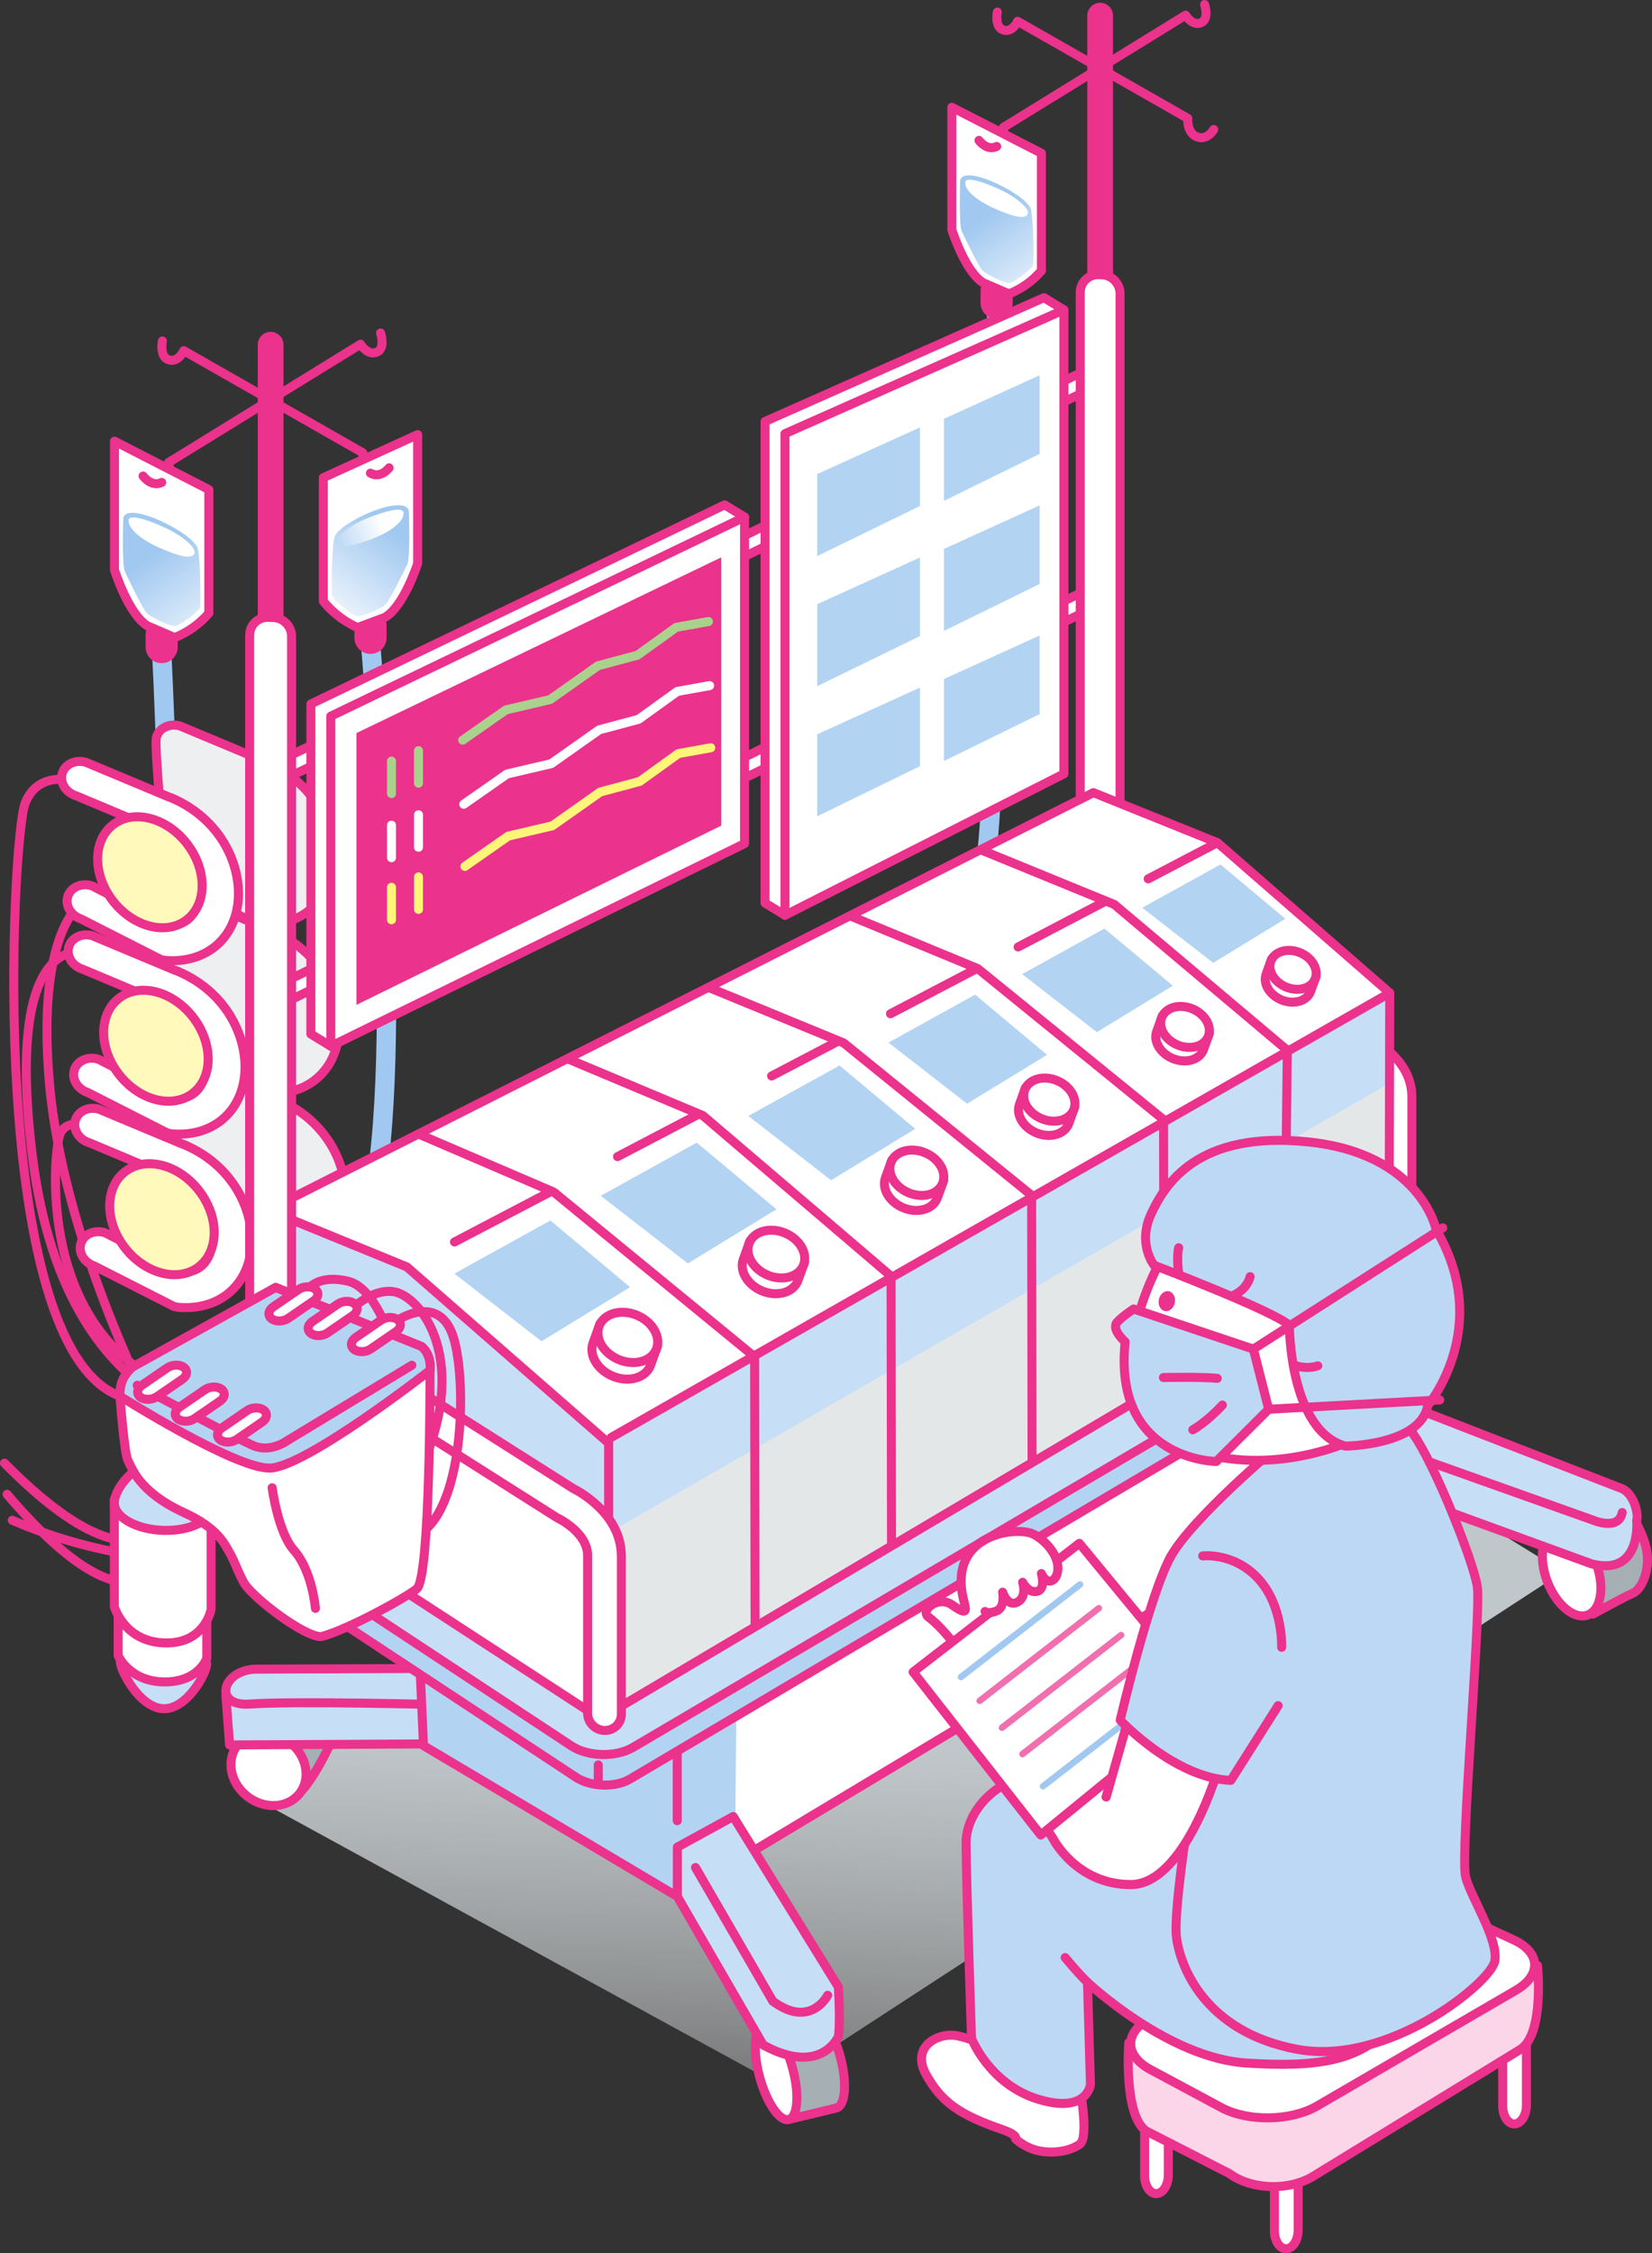 <?xml version="1.0" encoding="UTF-8"?>
<svg xmlns="http://www.w3.org/2000/svg" xmlns:xlink="http://www.w3.org/1999/xlink" viewBox="0 0 246.819 336.607">
  <rect x="0" y="0" width="246.819" height="336.607" fill="#333333" stroke="none"/>
  <defs>
    <style>
      .cls-1 {
        fill: url(#_称未設定グラデーション_30-6);
      }

      .cls-2 {
        fill: url(#_称未設定グラデーション_30-5);
      }

      .cls-3 {
        fill: url(#_称未設定グラデーション_30-2);
      }

      .cls-4 {
        fill: url(#_称未設定グラデーション_30-4);
      }

      .cls-5 {
        fill: url(#_称未設定グラデーション_30-3);
      }

      .cls-6 {
        fill: url(#_称未設定グラデーション_30);
      }

      .cls-7 {
        fill: url(#_称未設定グラデーション_71);
      }

      .cls-8 {
        fill: #eb328c;
      }

      .cls-9, .cls-10 {
        fill: #fff;
      }

      .cls-11 {
        fill: #e4e7e8;
      }

      .cls-12, .cls-13 {
        fill: #b3d3f3;
      }

      .cls-14, .cls-15 {
        fill: #c6def6;
      }

      .cls-16 {
        stroke-width: 2.886px;
      }

      .cls-16, .cls-13, .cls-17, .cls-18, .cls-19, .cls-20, .cls-10, .cls-21, .cls-22, .cls-15, .cls-23, .cls-24, .cls-25, .cls-26, .cls-27, .cls-28, .cls-29, .cls-30 {
        stroke-linecap: round;
        stroke-linejoin: round;
      }

      .cls-16, .cls-18, .cls-19, .cls-25, .cls-26, .cls-27, .cls-28, .cls-29, .cls-30 {
        fill: none;
      }

      .cls-16, .cls-25 {
        stroke: #a0c8f0;
      }

      .cls-31 {
        mix-blend-mode: multiply;
      }

      .cls-13, .cls-17, .cls-18, .cls-19, .cls-20, .cls-10, .cls-21, .cls-22, .cls-15, .cls-23, .cls-24, .cls-29 {
        stroke: #eb328c;
      }

      .cls-13, .cls-17, .cls-20, .cls-10, .cls-21, .cls-22, .cls-15, .cls-23, .cls-24, .cls-27, .cls-28, .cls-29, .cls-30 {
        stroke-width: 1.347px;
      }

      .cls-17 {
        fill: #a0c8f0;
      }

      .cls-18 {
        stroke-width: 3.848px;
      }

      .cls-19 {
        stroke-width: 4.809px;
      }

      .cls-20 {
        fill: #edeff0;
      }

      .cls-21 {
        fill: #fffabb;
      }

      .cls-22 {
        fill: #fbd6e8;
      }

      .cls-23 {
        fill: #bcd8f4;
      }

      .cls-24 {
        fill: #a5afb4;
      }

      .cls-25, .cls-26 {
        stroke-width: .962px;
      }

      .cls-26 {
        stroke: #f16fae;
      }

      .cls-27 {
        stroke: #fff578;
      }

      .cls-28 {
        stroke: #fff;
      }

      .cls-30 {
        stroke: #aad28c;
      }

      .cls-32 {
        isolation: isolate;
      }
    </style>
    <linearGradient id="_称未設定グラデーション_71" data-name="名称未設定グラデーション 71" x1="131.9" y1="342.994" x2="136.252" y2="203.735" gradientTransform="matrix(1, 0, 0, 1, 0, 0)" gradientUnits="userSpaceOnUse">
      <stop offset="0" stop-color="#fff" stop-opacity="0"/>
      <stop offset=".584" stop-color="#c0c7ca"/>
    </linearGradient>
    <linearGradient id="_称未設定グラデーション_30" data-name="名称未設定グラデーション 30" x1="33.639" y1="271.978" x2="22.86" y2="256.96" gradientTransform="translate(0 -174.993) rotate(1.628) skewX(1.626)" gradientUnits="userSpaceOnUse">
      <stop offset="0" stop-color="#fff"/>
      <stop offset="1" stop-color="#a0c8f0"/>
    </linearGradient>
    <linearGradient id="_称未設定グラデーション_30-2" data-name="名称未設定グラデーション 30" x1="-1326.424" y1="2791.887" x2="-1315.537" y2="2791.887" gradientTransform="translate(2272.513 -1973.444) rotate(22.793) skewX(1.156)" xlink:href="#_称未設定グラデーション_30"/>
    <linearGradient id="_称未設定グラデーション_30-3" data-name="名称未設定グラデーション 30" x1="12143.513" y1="269.71" x2="12132.734" y2="254.692" gradientTransform="translate(12189.384 171.386) rotate(-178.372) scale(1 -1) skewX(-1.626)" xlink:href="#_称未設定グラデーション_30"/>
    <linearGradient id="_称未設定グラデーション_30-4" data-name="名称未設定グラデーション 30" x1="9948.096" y1="-1627.873" x2="9958.982" y2="-1627.873" gradientTransform="translate(9916.87 -1756.218) rotate(160.03) scale(.991 -1.009) skewX(-1.233)" xlink:href="#_称未設定グラデーション_30"/>
    <linearGradient id="_称未設定グラデーション_30-5" data-name="名称未設定グラデーション 30" x1="157.914" y1="216.966" x2="147.673" y2="202.698" xlink:href="#_称未設定グラデーション_30"/>
    <linearGradient id="_称未設定グラデーション_30-6" data-name="名称未設定グラデーション 30" x1="-1229.748" y1="2695.967" x2="-1219.405" y2="2695.967" gradientTransform="translate(2272.513 -1973.444) rotate(22.793) skewX(1.156)" xlink:href="#_称未設定グラデーション_30"/>
  </defs>
  <g style="isolation: isolate;">
    <g id="Layer_1" data-name="Layer 1"/>
    <g id="Layer_2" data-name="Layer 2">
      <g id="_イヤー_1" data-name="レイヤー 1">
        <g>
          <g>
            <g style="mix-blend-mode: multiply;">
              <path d="M117.433,310.393c-.754,.491-2.017,.54-2.806,.108l-77.187-42.202c-.789-.432-.793-1.144-.007-1.583l128.498-71.843c.785-.439,2.055-.412,2.821,.059l63.361,39.016c.766,.472,.776,1.26,.022,1.751l-114.701,74.695Z" style="fill: url(#_称未設定グラデーション_71);"/>
            </g>
            <g>
              <g>
                <g>
                  <path d="M12.098,135.041s-6.766,4.164-4.684,27.065c2.082,22.901,14.696,47.454,14.696,47.454" style="fill: none; stroke: #eb328c; stroke-linecap: round; stroke-linejoin: round; stroke-width: 1.347px;"/>
                  <path d="M11.577,116.824s-5.725-2.082-7.807,3.123c-2.082,5.205-5.838,81.201,14.155,88.618" style="fill: none; stroke: #eb328c; stroke-linecap: round; stroke-linejoin: round; stroke-width: 1.347px;"/>
                  <path d="M12.618,142.327s-11.971-3.643-7.807,30.188c4.164,33.831,23.422,37.995,23.422,37.995" style="fill: none; stroke: #eb328c; stroke-linecap: round; stroke-linejoin: round; stroke-width: 1.347px;"/>
                  <path d="M14.18,168.352s-4.164-1.561-5.205,1.041-3.643,29.668,17.176,37.995" style="fill: none; stroke: #eb328c; stroke-linecap: round; stroke-linejoin: round; stroke-width: 1.347px;"/>
                </g>
                <g>
                  <path d="M28.205,220.124s-2.714,23.654-27.531-1.551" style="fill: none; stroke: #eb328c; stroke-linecap: round; stroke-linejoin: round; stroke-width: 1.347px;"/>
                  <path d="M27.422,225.927s-2.549,25.321-26.361-2.701" style="fill: none; stroke: #eb328c; stroke-linecap: round; stroke-linejoin: round; stroke-width: 1.347px;"/>
                  <path d="M27.817,232.92s-11.633,.388-25.98-5.816" style="fill: none; stroke: #eb328c; stroke-linecap: round; stroke-linejoin: round; stroke-width: 1.347px;"/>
                </g>
              </g>
              <g>
                <g>
                  <g>
                    <path d="M46.076,254.775c2.417,2.345,3.564,3.956,3.031,6.186,0,0-2.801,6.169-5.47,7.824-3.022,1.873-7.367-12.005-5.447-14.098,1.92-2.093,5.56-2.169,7.887,.088Z" style="fill: #a5afb4; stroke: #eb328c; stroke-linecap: round; stroke-linejoin: round; stroke-width: 1.347px;"/>
                    <ellipse cx="40.117" cy="264.308" rx="5.138" ry="5.877" transform="translate(-194.203 135.614) rotate(-52.593)" style="fill: #fff; stroke: #eb328c; stroke-linecap: round; stroke-linejoin: round; stroke-width: 1.347px;"/>
                  </g>
                  <g>
                    <polygon points="66.84 260.496 34.301 260.667 33.738 253.144 65.714 251.644 66.84 260.496" style="fill: #c6def6; stroke: #eb328c; stroke-linecap: round; stroke-linejoin: round; stroke-width: 1.347px;"/>
                    <path d="M65.714,254.647s-21.647-.571-28.411-.087c-5.63,.403-4.129-5.372,1.314-5.217l28.035-.111-.938,5.416Z" style="fill: #c6def6; stroke: #eb328c; stroke-linecap: round; stroke-linejoin: round; stroke-width: 1.347px;"/>
                  </g>
                </g>
                <g>
                  <polyline points="62.712 248.181 63.275 260.77 101.201 283.311 210.216 217.842 210.216 190.255" style="fill: #b3d3f3;"/>
                  <polyline points="203.972 193.495 203.972 221.223 109.816 277.413 110.082 248.084" style="fill: #fff;"/>
                  <line x1="101.183" y1="271.981" x2="101.183" y2="258.845" style="fill: #b3d3f3; stroke: #eb328c; stroke-linecap: round; stroke-linejoin: round; stroke-width: 1.347px;"/>
                  <polyline points="62.712 248.181 63.275 260.77 101.201 283.311 210.216 217.842 210.216 190.255" style="fill: none; stroke: #eb328c; stroke-linecap: round; stroke-linejoin: round; stroke-width: 1.347px;"/>
                </g>
                <g>
                  <g>
                    <path d="M125.548,307.277c1.039,3.878,.773,7.29-.596,7.621l-7.124,1.722c-.584-2.18-4.734-10.37-3.764-14.045l7.124-1.722c1.368-.331,3.32,2.545,4.36,6.423Z" style="fill: #a5afb4; stroke: #eb328c; stroke-linecap: round; stroke-linejoin: round; stroke-width: 1.347px;"/>
                    <ellipse cx="115.947" cy="309.597" rx="2.548" ry="7.27" transform="translate(-77.13 41.24) rotate(-15.203)" style="fill: #fff; stroke: #eb328c; stroke-linecap: round; stroke-linejoin: round; stroke-width: 1.347px;"/>
                  </g>
                  <g>
                    <path d="M101.201,283.311v-7.379l8.341-4.575,15.72,25.471c.321,5.784,0,7.379,0,7.379,0,0-2.567,6.023-11.229,1.285l-12.833-22.181Z" style="fill: #c6def6; stroke: #eb328c; stroke-linecap: round; stroke-linejoin: round; stroke-width: 1.347px;"/>
                    <path d="M123.658,298.065s-2.567,5.06-8.199,.875l-11.55-19.962" style="fill: none; stroke: #eb328c; stroke-linecap: round; stroke-linejoin: round; stroke-width: 1.347px;"/>
                  </g>
                </g>
                <g>
                  <g>
                    <path d="M245.753,230.506c1.132,3.573-.408,6.91-1.802,7.5s-5.933,3.109-5.933,3.109c-.636-2.008-5.027-9.171-4.1-12.939l7.26-3.072c1.395-.59,3.443,1.828,4.575,5.401Z" style="fill: #a5afb4; stroke: #eb328c; stroke-linecap: round; stroke-linejoin: round; stroke-width: 1.347px;"/>
                    <ellipse cx="234.812" cy="234.851" rx="3.895" ry="6.835" transform="translate(-67.84 98.127) rotate(-20.693)" style="fill: #fff; stroke: #eb328c; stroke-linecap: round; stroke-linejoin: round; stroke-width: 1.347px;"/>
                  </g>
                  <g>
                    <path d="M244.53,227.089s.841,8.43-6.725,6.534l-33.4-12.185v-7.379l5.831-4.145,32.211,12.512c1.778,.925,2.386,3.89,2.082,4.663Z" style="fill: #c6def6; stroke: #eb328c; stroke-linecap: round; stroke-linejoin: round; stroke-width: 1.347px;"/>
                    <path d="M206.202,215.76l31.858,11.345s3.779,1.618,4.309-1.153" style="fill: none; stroke: #eb328c; stroke-linecap: round; stroke-linejoin: round; stroke-width: 1.347px;"/>
                  </g>
                </g>
              </g>
              <g>
                <g>
                  <line x1="40.434" y1="51.495" x2="40.434" y2="94.11" style="fill: none; stroke: #eb328c; stroke-linecap: round; stroke-linejoin: round; stroke-width: 3.848px;"/>
                  <g>
                    <path d="M24.26,50.936s-.477,2.369,.953,2.818c1.43,.449,2.247-1.366,2.247-1.366l26.755,15.261s-.204,2.241,1.43,2.9,2.655-1.15,2.655-1.15" style="fill: none; stroke: #eb328c; stroke-linecap: round; stroke-linejoin: round; stroke-width: 1.347px;"/>
                    <path d="M56.861,49.745s.781,2.323-.584,2.874-2.413-1.196-2.413-1.196l-28.652,17.649s.493,2.215-1.048,2.99c-1.541,.775-2.791-.951-2.791-.951" style="fill: none; stroke: #eb328c; stroke-linecap: round; stroke-linejoin: round; stroke-width: 1.347px;"/>
                  </g>
                </g>
                <g>
                  <path d="M24.154,97.392s1.762,32.77,0,38.737" style="fill: none; stroke: #a0c8f0; stroke-linecap: round; stroke-linejoin: round; stroke-width: 2.886px;"/>
                  <line x1="24.154" y1="94.814" x2="24.154" y2="96.662" style="fill: none; stroke: #eb328c; stroke-linecap: round; stroke-linejoin: round; stroke-width: 4.809px;"/>
                  <path d="M31.201,91.602v-18.464l-14.094-7.235v19.247s2.091,6.666,4.957,8.36l4.013,1.727s2.798-.907,5.125-3.636Z" style="fill: #fff; stroke: #eb328c; stroke-linecap: round; stroke-linejoin: round; stroke-width: 1.347px;"/>
                  <g>
                    <path d="M18.419,77.401s-.229,6.942,.229,7.947,2.751,5.786,3.325,6.298,3.554,2.086,4.356,1.861,3.439-2.26,3.554-2.753,.112-7.029-.344-8.819c-.573-2.25-10.547-7.248-11.12-4.535Z" style="fill: url(#_称未設定グラデーション_30);"/>
                    <path d="M29.081,82.543c-.182,1.178-2.559,.507-5.388-.773-2.83-1.28-4.628-2.915-4.471-4.097,.115-.865,2.488-.173,5.318,1.107,2.83,1.28,4.656,3.023,4.542,3.764Z" style="fill: url(#_称未設定グラデーション_30-2);"/>
                  </g>
                  <path d="M24.165,72.063c-1.541,.775-2.791-.951-2.791-.951" style="fill: none; stroke: #eb328c; stroke-linecap: round; stroke-linejoin: round; stroke-width: 1.347px;"/>
                </g>
                <g>
                  <path d="M55.355,96.011s5.404,62.885,0,84.596" style="fill: none; stroke: #a0c8f0; stroke-linecap: round; stroke-linejoin: round; stroke-width: 2.886px;"/>
                  <line x1="55.355" y1="93.432" x2="55.355" y2="95.28" style="fill: none; stroke: #eb328c; stroke-linecap: round; stroke-linejoin: round; stroke-width: 4.809px;"/>
                  <path d="M48.308,89.82v-18.464l14.094-6.434v19.247s-2.091,6.547-4.957,8.079l-4.013,1.499s-2.798-1.066-5.125-3.927Z" style="fill: #fff; stroke: #eb328c; stroke-linecap: round; stroke-linejoin: round; stroke-width: 1.347px;"/>
                  <g>
                    <path d="M61.09,76.345s.229,6.955-.229,7.934-2.751,5.629-3.325,6.109-3.554,1.884-4.356,1.613-3.439-2.455-3.554-2.955-.112-7.035,.344-8.799c.573-2.217,10.547-6.648,11.12-3.903Z" style="fill: url(#_称未設定グラデーション_30-3);"/>
                    <path d="M50.428,80.881c.182,1.188,2.559,.652,5.388-.467,2.83-1.119,4.628-2.652,4.471-3.843-.115-.872-2.488-.314-5.318,.805s-4.656,2.758-4.542,3.506Z" style="fill: url(#_称未設定グラデーション_30-4);"/>
                  </g>
                  <path d="M55.344,70.681c1.541,.863,2.791-.792,2.791-.792" style="fill: none; stroke: #eb328c; stroke-linecap: round; stroke-linejoin: round; stroke-width: 1.347px;"/>
                </g>
              </g>
              <g>
                <g>
                  <path d="M39.374,138.08c-.178-.007-.355-.016-.535-.031-.266-.022-.529-.074-.783-.159l-11.848-6.023c-1.549-.514-2.439-2.04-1.989-3.408,.453-1.368-1.234-16.935-.849-18.324,.387-1.389,1.973-2.138,3.535-1.687l12.409,5.189c.127,.037,.251,.082,.374,.134,7.992,3.4,10.989,11.213,9.75,16.838-1.052,4.777-4.974,7.664-10.064,7.47Z" style="fill: #edeff0; stroke: #eb328c; stroke-linecap: round; stroke-linejoin: round; stroke-width: 1.347px;"/>
                  <path d="M40.331,163.346c-.178-.007-.355-.016-.535-.031-.266-.022-.529-.074-.783-.159l-11.848-6.023c-1.549-.514-2.439-2.04-1.989-3.408,.453-1.368-1.234-16.935-.849-18.324,.387-1.389,1.973-2.138,3.535-1.687l12.409,5.189c.127,.037,.251,.082,.374,.134,7.992,3.4,10.989,11.213,9.75,16.838-1.052,4.777-4.974,7.664-10.064,7.47Z" style="fill: #edeff0; stroke: #eb328c; stroke-linecap: round; stroke-linejoin: round; stroke-width: 1.347px;"/>
                  <path d="M41.287,188.612c-.178-.007-.355-.016-.535-.031-.266-.022-.529-.074-.783-.159l-11.848-6.023c-1.549-.514-2.439-2.04-1.989-3.408,.453-1.368-1.234-16.935-.849-18.324,.387-1.389,1.973-2.138,3.535-1.687l12.409,5.189c.127,.037,.251,.082,.374,.134,7.992,3.4,10.989,11.213,9.75,16.838-1.052,4.777-4.974,7.664-10.064,7.47Z" style="fill: #edeff0; stroke: #eb328c; stroke-linecap: round; stroke-linejoin: round; stroke-width: 1.347px;"/>
                </g>
                <g>
                  <g>
                    <path d="M25.292,143.502c-.178-.007-.355-.016-.535-.031-.266-.022-.529-.074-.783-.159l-11.848-6.023c-1.549-.514-2.439-2.04-1.989-3.408,.453-1.368,2.072-2.056,3.62-1.547l11.427,5.884c3.145,.081,4.132-2.196,4.44-3.597,.787-3.573-1.243-8.477-5.993-10.593l-12.206-5.13c-1.566-.457-2.523-1.952-2.137-3.341,.387-1.389,1.973-2.138,3.535-1.687l12.409,5.189c.127,.037,.251,.082,.374,.134,7.992,3.4,10.989,11.213,9.75,16.838-1.052,4.777-4.974,7.664-10.064,7.47Z" style="fill: #fff; stroke: #eb328c; stroke-linecap: round; stroke-linejoin: round; stroke-width: 1.347px;"/>
                    <ellipse cx="22.396" cy="130.304" rx="6.99" ry="8.988" transform="translate(-75.477 41.414) rotate(-38.001)" style="fill: #fffabb; stroke: #eb328c; stroke-linecap: round; stroke-linejoin: round; stroke-width: 1.347px;"/>
                  </g>
                  <g>
                    <path d="M26.273,169.415c-.178-.007-.355-.016-.535-.031-.266-.022-.529-.074-.783-.159l-11.848-6.023c-1.549-.514-2.439-2.04-1.989-3.408,.453-1.368,2.072-2.056,3.62-1.547l11.427,5.884c3.145,.081,4.132-2.196,4.44-3.597,.787-3.573-1.243-8.477-5.993-10.593l-12.206-5.13c-1.566-.457-2.523-1.952-2.137-3.341,.387-1.389,1.973-2.138,3.535-1.687l12.409,5.189c.127,.037,.251,.082,.374,.134,7.992,3.4,10.989,11.213,9.75,16.838-1.052,4.777-4.974,7.664-10.064,7.47Z" style="fill: #fff; stroke: #eb328c; stroke-linecap: round; stroke-linejoin: round; stroke-width: 1.347px;"/>
                    <ellipse cx="23.297" cy="156.217" rx="6.99" ry="8.988" transform="translate(-91.241 47.462) rotate(-38.001)" style="fill: #fffabb; stroke: #eb328c; stroke-linecap: round; stroke-linejoin: round; stroke-width: 1.347px;"/>
                  </g>
                  <g>
                    <path d="M27.254,195.329c-.178-.007-.355-.016-.535-.031-.266-.022-.529-.074-.783-.159l-11.848-6.023c-1.549-.514-2.439-2.04-1.989-3.408,.453-1.368,2.072-2.056,3.62-1.547l11.427,5.884c3.145,.081,4.132-2.196,4.44-3.597,.787-3.573-1.243-8.477-5.993-10.593l-12.206-5.13c-1.566-.457-2.523-1.952-2.137-3.341,.387-1.389,1.973-2.138,3.535-1.687l12.409,5.189c.127,.037,.251,.082,.374,.134,7.992,3.4,10.989,11.213,9.75,16.838-1.052,4.777-4.974,7.664-10.064,7.47Z" style="fill: #fff; stroke: #eb328c; stroke-linecap: round; stroke-linejoin: round; stroke-width: 1.347px;"/>
                    <ellipse cx="24.198" cy="182.13" rx="6.99" ry="8.988" transform="translate(-107.004 53.511) rotate(-38.001)" style="fill: #fffabb; stroke: #eb328c; stroke-linecap: round; stroke-linejoin: round; stroke-width: 1.347px;"/>
                  </g>
                </g>
              </g>
              <g>
                <path d="M215.845,187.828c.524,.932,.786,5.526-1.048,6.522l-120.667,71.408c-2.232,1.315-5.872,1.194-8.091-.269l-51.376-33.876c-2.218-1.463-2.168-3.668,.112-4.9l121.814-65.843c2.28-1.232,6.016-1.136,8.302,.214l50.954,26.742Z" style="fill: #b3d3f3; stroke: #eb328c; stroke-linecap: round; stroke-linejoin: round; stroke-width: 1.347px;"/>
                <g>
                  <path d="M213.404,185.485c2.583,1.525,2.581,4.019-.003,5.541l-118.809,70c-2.584,1.522-6.747,1.417-9.251-.234l-50.337-33.191c-2.504-1.651-2.394-4.169,.245-5.595l120.51-65.138c2.638-1.426,6.91-1.345,9.493,.18l48.153,28.436Z" style="fill: #c6def6;"/>
                  <path d="M213.404,185.485c2.583,1.525,2.581,4.019-.003,5.541l-118.809,70c-2.584,1.522-6.747,1.417-9.251-.234l-50.337-33.191c-2.504-1.651-2.394-4.169,.245-5.595l120.51-65.138c2.638-1.426,6.91-1.345,9.493,.18l48.153,28.436Z" style="fill: none; stroke: #eb328c; stroke-linecap: round; stroke-linejoin: round; stroke-width: 1.347px;"/>
                </g>
                <line x1="89.386" y1="263.648" x2="89.386" y2="266.269" style="fill: none; stroke: #eb328c; stroke-linecap: round; stroke-linejoin: round; stroke-width: 1.347px;"/>
              </g>
              <path d="M208.413,187.583c-1.394-.04-2.524-1.105-2.524-2.38v-21.538c0-3.115-4.331-5.058-4.374-5.077-.102-.043-.201-.093-.296-.148l-26.121-15.213c-1.193-.694-1.574-2.125-.852-3.194s2.275-1.374,3.466-.681l26.003,15.145c1.152,.535,7.222,3.624,7.222,9.312v21.538c0,1.275-1.13,2.276-2.524,2.237Z" style="fill: #fff; stroke: #eb328c; stroke-linecap: round; stroke-linejoin: round; stroke-width: 1.347px;"/>
              <g>
                <g>
                  <line x1="164.368" y1="2.336" x2="164.368" y2="42.82" style="fill: none; stroke: #eb328c; stroke-linecap: round; stroke-linejoin: round; stroke-width: 3.848px;"/>
                  <g>
                    <path d="M149.004,1.805s-.453,2.25,.905,2.677,2.134-1.298,2.134-1.298l25.417,14.498s-.194,2.129,1.358,2.755,2.522-1.092,2.522-1.092" style="fill: none; stroke: #eb328c; stroke-linecap: round; stroke-linejoin: round; stroke-width: 1.347px;"/>
                    <path d="M179.975,.673s.742,2.207-.554,2.73c-1.297,.524-2.292-1.136-2.292-1.136l-27.219,16.766s.469,2.105-.995,2.841c-1.464,.736-2.652-.903-2.652-.903" style="fill: none; stroke: #eb328c; stroke-linecap: round; stroke-linejoin: round; stroke-width: 1.347px;"/>
                  </g>
                </g>
                <g>
                  <path d="M148.903,45.939s1.265,76.37-2.813,90.169" style="fill: none; stroke: #a0c8f0; stroke-linecap: round; stroke-linejoin: round; stroke-width: 2.886px;"/>
                  <line x1="148.903" y1="43.489" x2="148.903" y2="45.244" style="fill: none; stroke: #eb328c; stroke-linecap: round; stroke-linejoin: round; stroke-width: 4.809px;"/>
                  <path d="M155.598,40.437V22.896l-13.389-6.873v18.285s1.986,6.333,4.709,7.942l3.812,1.641s2.658-.862,4.869-3.454Z" style="fill: #fff; stroke: #eb328c; stroke-linecap: round; stroke-linejoin: round; stroke-width: 1.347px;"/>
                  <g>
                    <path d="M143.455,26.947s-.218,6.595,.218,7.55,2.614,5.496,3.158,5.983,3.376,1.982,4.139,1.768,3.267-2.147,3.376-2.615,.107-6.677-.327-8.378c-.545-2.137-10.02-6.885-10.564-4.308Z" style="fill: url(#_称未設定グラデーション_30-5);"/>
                    <path d="M153.584,31.831c-.173,1.119-2.431,.481-5.119-.735-2.688-1.216-4.396-2.769-4.248-3.893,.109-.822,2.364-.164,5.052,1.052,2.688,1.216,4.424,2.871,4.315,3.576Z" style="fill: url(#_称未設定グラデーション_30-6);"/>
                  </g>
                  <path d="M148.914,21.875c-1.464,.736-2.652-.903-2.652-.903" style="fill: none; stroke: #eb328c; stroke-linecap: round; stroke-linejoin: round; stroke-width: 1.347px;"/>
                </g>
              </g>
              <g>
                <g>
                  <polygon points="164.34 54.298 39.209 114.866 40.486 117.375 165.617 56.807 164.34 54.298" style="fill: #fff; stroke: #eb328c; stroke-linecap: round; stroke-linejoin: round; stroke-width: 1.347px;"/>
                  <polygon points="164.666 87.006 39.764 148.025 41.05 150.53 165.952 89.511 164.666 87.006" style="fill: #fff; stroke: #eb328c; stroke-linecap: round; stroke-linejoin: round; stroke-width: 1.347px;"/>
                </g>
                <g>
                  <g>
                    <polygon points="111.242 77.242 49.424 156.293 46.445 154.47 46.445 105.163 108.263 75.419 111.242 77.242" style="fill: #fff; stroke: #eb328c; stroke-linecap: round; stroke-linejoin: round; stroke-width: 1.347px;"/>
                    <polygon points="111.242 126.023 49.424 156.293 49.424 106.985 111.242 77.242 111.242 126.023" style="fill: #fff; stroke: #eb328c; stroke-linecap: round; stroke-linejoin: round; stroke-width: 1.347px;"/>
                    <polygon points="107.762 123.335 53.256 150.111 53.256 109.508 107.762 83.257 107.762 123.335" style="fill: #eb328c;"/>
                  </g>
                  <g>
                    <g>
                      <polyline points="69.12 110.568 75.59 106.046 82.191 104.504 89.34 99.456 95.25 97.872 101.019 93.717 105.853 92.846" style="fill: none; stroke: #aad28c; stroke-linecap: round; stroke-linejoin: round; stroke-width: 1.347px;"/>
                      <g>
                        <line x1="58.491" y1="113.697" x2="58.491" y2="118.551" style="fill: none; stroke: #aad28c; stroke-linecap: round; stroke-linejoin: round; stroke-width: 1.347px;"/>
                        <line x1="62.525" y1="112.143" x2="62.525" y2="116.997" style="fill: none; stroke: #aad28c; stroke-linecap: round; stroke-linejoin: round; stroke-width: 1.347px;"/>
                      </g>
                    </g>
                    <g>
                      <polyline points="69.288 120.143 75.758 115.621 82.36 114.079 89.508 109.031 95.418 107.447 101.187 103.293 106.022 102.421" style="fill: none; stroke: #fff; stroke-linecap: round; stroke-linejoin: round; stroke-width: 1.347px;"/>
                      <g>
                        <line x1="58.491" y1="123.269" x2="58.491" y2="128.123" style="fill: none; stroke: #fff; stroke-linecap: round; stroke-linejoin: round; stroke-width: 1.347px;"/>
                        <line x1="62.525" y1="121.715" x2="62.525" y2="126.569" style="fill: none; stroke: #fff; stroke-linecap: round; stroke-linejoin: round; stroke-width: 1.347px;"/>
                      </g>
                    </g>
                    <g>
                      <polyline points="69.457 129.425 75.926 124.904 82.528 123.362 89.676 118.314 95.586 116.729 101.355 112.575 106.19 111.704" style="fill: none; stroke: #fff578; stroke-linecap: round; stroke-linejoin: round; stroke-width: 1.347px;"/>
                      <g>
                        <line x1="58.491" y1="132.548" x2="58.491" y2="137.402" style="fill: none; stroke: #fff578; stroke-linecap: round; stroke-linejoin: round; stroke-width: 1.347px;"/>
                        <line x1="62.525" y1="130.995" x2="62.525" y2="135.849" style="fill: none; stroke: #fff578; stroke-linecap: round; stroke-linejoin: round; stroke-width: 1.347px;"/>
                      </g>
                    </g>
                  </g>
                </g>
                <g>
                  <g>
                    <polygon points="158.955 46.288 117.283 136.726 114.304 134.903 114.304 62.961 155.976 44.465 158.955 46.288" style="fill: #fff; stroke: #eb328c; stroke-linecap: round; stroke-linejoin: round; stroke-width: 1.347px;"/>
                    <polygon points="158.955 115.601 117.283 136.726 117.283 64.783 158.955 46.288 158.955 115.601" style="fill: #fff; stroke: #eb328c; stroke-linecap: round; stroke-linejoin: round; stroke-width: 1.347px;"/>
                  </g>
                  <g>
                    <g>
                      <polygon points="137.451 75.586 122.095 83.071 122.095 70.818 137.451 63.842 137.451 75.586" style="fill: #b3d3f3;"/>
                      <polygon points="155.337 67.797 141.032 74.819 141.032 62.566 155.337 56.052 155.337 67.797" style="fill: #b3d3f3;"/>
                    </g>
                    <g>
                      <polygon points="137.451 95.022 122.095 102.507 122.095 90.254 137.451 83.277 137.451 95.022" style="fill: #b3d3f3;"/>
                      <polygon points="155.337 87.233 141.032 94.254 141.032 82.002 155.337 75.488 155.337 87.233" style="fill: #b3d3f3;"/>
                    </g>
                    <g>
                      <polygon points="137.451 114.458 122.095 121.943 122.095 109.69 137.451 102.713 137.451 114.458" style="fill: #b3d3f3;"/>
                      <polygon points="155.337 106.669 141.032 113.69 141.032 101.437 155.337 94.924 155.337 106.669" style="fill: #b3d3f3;"/>
                    </g>
                  </g>
                </g>
              </g>
              <g>
                <path d="M167.343,163.055c0,1.5-1.226,2.692-2.726,2.649l-.497-.014c-1.499-.043-2.726-1.304-2.726-2.804V43.684c0-1.5,1.226-2.692,2.726-2.649l.497,.014c1.499,.043,2.726,1.304,2.726,2.804v119.201Z" style="fill: #fff;"/>
                <path d="M167.343,163.055c0,1.5-1.226,2.692-2.726,2.649l-.497-.014c-1.499-.043-2.726-1.304-2.726-2.804V43.684c0-1.5,1.226-2.692,2.726-2.649l.497,.014c1.499,.043,2.726,1.304,2.726,2.804v119.201Z" style="fill: none; stroke: #eb328c; stroke-linecap: round; stroke-linejoin: round; stroke-width: 1.347px;"/>
              </g>
              <g>
                <g>
                  <polygon points="39.502 181.033 163.357 118.407 181.884 125.878 207.638 148.332 207.537 186.887 90.937 255.979 39.502 181.033" style="fill: #fff;"/>
                  <polygon points="207.868 159.493 91.312 225.77 91.312 255.781 207.868 186.76 207.868 159.493" style="fill: #e4e7e8;"/>
                  <polygon points="207.868 148.459 91.312 214.737 91.312 228.769 207.868 161.655 207.868 148.459" style="fill: #c6def6;"/>
                  <polygon points="39.502 181.033 163.357 118.407 181.884 125.878 207.638 148.332 207.537 186.887 90.937 255.979 39.502 181.033" style="fill: none; stroke: #eb328c; stroke-linecap: round; stroke-linejoin: round; stroke-width: 1.347px;"/>
                  <path d="M41.307,181.284l19.481,7.975,30.149,26.328v40.392l-49.166-32.01s-.464-44.077-.464-42.685Z" style="fill: #c6def6; stroke: #eb328c; stroke-linecap: round; stroke-linejoin: round; stroke-width: 1.347px;"/>
                  <g>
                    <g>
                      <polyline points="62.532 169.407 82.736 178.081 112.746 202.69 112.812 242.916" style="fill: none; stroke: #eb328c; stroke-linecap: round; stroke-linejoin: round; stroke-width: 1.347px;"/>
                      <polyline points="85.103 158.293 105.018 166.653 133.133 190.647 133.199 230.872" style="fill: none; stroke: #eb328c; stroke-linecap: round; stroke-linejoin: round; stroke-width: 1.347px;"/>
                      <polyline points="106.106 147.604 126.051 155.804 154.132 178.568 154.198 218.317" style="fill: none; stroke: #eb328c; stroke-linecap: round; stroke-linejoin: round; stroke-width: 1.347px;"/>
                      <polyline points="127.266 136.92 146.09 144.699 173.846 167.261 173.911 206.989" style="fill: none; stroke: #eb328c; stroke-linecap: round; stroke-linejoin: round; stroke-width: 1.347px;"/>
                      <polyline points="146.995 127.136 166.476 135.111 192.332 156.896 191.87 196.082" style="fill: none; stroke: #eb328c; stroke-linecap: round; stroke-linejoin: round; stroke-width: 1.347px;"/>
                    </g>
                    <line x1="91.312" y1="214.737" x2="207.638" y2="148.332" style="fill: none; stroke: #eb328c; stroke-linecap: round; stroke-linejoin: round; stroke-width: 1.347px;"/>
                  </g>
                  <g>
                    <g>
                      <line x1="171.544" y1="131.289" x2="181.884" y2="125.878" style="fill: none; stroke: #eb328c; stroke-linecap: round; stroke-linejoin: round; stroke-width: 1.347px;"/>
                      <line x1="152.109" y1="141.462" x2="165.121" y2="134.651" style="fill: none; stroke: #eb328c; stroke-linecap: round; stroke-linejoin: round; stroke-width: 1.347px;"/>
                      <line x1="133.046" y1="151.439" x2="145.623" y2="144.856" style="fill: none; stroke: #eb328c; stroke-linecap: round; stroke-linejoin: round; stroke-width: 1.347px;"/>
                      <line x1="115.284" y1="160.736" x2="125.009" y2="155.646" style="fill: none; stroke: #eb328c; stroke-linecap: round; stroke-linejoin: round; stroke-width: 1.347px;"/>
                      <line x1="92.26" y1="172.784" x2="104.24" y2="166.513" style="fill: none; stroke: #eb328c; stroke-linecap: round; stroke-linejoin: round; stroke-width: 1.347px;"/>
                      <line x1="67.907" y1="185.533" x2="82.325" y2="177.986" style="fill: none; stroke: #eb328c; stroke-linecap: round; stroke-linejoin: round; stroke-width: 1.347px;"/>
                    </g>
                    <g>
                      <g>
                        <g>
                          <path d="M88.604,200.611c-.672,1.861,.708,4.112,3.083,5.028,2.374,.916,4.844,.15,5.516-1.71l1.044-2.893-8.598-3.317-1.044,2.893Z" style="fill: #fff; stroke: #eb328c; stroke-linecap: round; stroke-linejoin: round; stroke-width: 1.347px;"/>
                          <ellipse cx="93.799" cy="199.787" rx="3.58" ry="4.61" transform="translate(-126.755 208.099) rotate(-67.008)" style="fill: #fff; stroke: #eb328c; stroke-linecap: round; stroke-linejoin: round; stroke-width: 1.347px;"/>
                        </g>
                        <g>
                          <path d="M111.055,188.122c-.638,1.768,.673,3.906,2.929,4.776,2.256,.87,4.602,.143,5.24-1.625l.992-2.748-8.168-3.152-.992,2.748Z" style="fill: #fff; stroke: #eb328c; stroke-linecap: round; stroke-linejoin: round; stroke-width: 1.347px;"/>
                          <ellipse cx="115.99" cy="187.34" rx="3.401" ry="4.379" transform="translate(-101.773 220.942) rotate(-67.008)" style="fill: #fff; stroke: #eb328c; stroke-linecap: round; stroke-linejoin: round; stroke-width: 1.347px;"/>
                        </g>
                        <g>
                          <path d="M132.292,175.936c-.606,1.679,.639,3.711,2.782,4.537,2.143,.827,4.371,.136,4.978-1.543l.943-2.611-7.76-2.994-.943,2.611Z" style="fill: #fff; stroke: #eb328c; stroke-linecap: round; stroke-linejoin: round; stroke-width: 1.347px;"/>
                          <ellipse cx="136.981" cy="175.192" rx="3.231" ry="4.16" transform="translate(-77.799 232.862) rotate(-67.008)" style="fill: #fff; stroke: #eb328c; stroke-linecap: round; stroke-linejoin: round; stroke-width: 1.347px;"/>
                        </g>
                        <g>
                          <path d="M152.315,164.972c-.576,1.595,.607,3.525,2.643,4.311s4.153,.129,4.729-1.466l.896-2.48-7.372-2.844-.896,2.48Z" style="fill: #fff; stroke: #eb328c; stroke-linecap: round; stroke-linejoin: round; stroke-width: 1.347px;"/>
                          <ellipse cx="156.77" cy="164.266" rx="3.069" ry="3.952" transform="translate(-55.681 244.42) rotate(-67.008)" style="fill: #fff; stroke: #eb328c; stroke-linecap: round; stroke-linejoin: round; stroke-width: 1.347px;"/>
                        </g>
                        <g>
                          <path d="M172.815,154.076c-.547,1.515,.577,3.349,2.511,4.095,1.934,.746,3.945,.123,4.492-1.393l.851-2.356-7.003-2.702-.851,2.356Z" style="fill: #fff; stroke: #eb328c; stroke-linecap: round; stroke-linejoin: round; stroke-width: 1.347px;"/>
                          <ellipse cx="177.047" cy="153.405" rx="2.916" ry="3.755" transform="translate(-33.326 256.468) rotate(-67.008)" style="fill: #fff; stroke: #eb328c; stroke-linecap: round; stroke-linejoin: round; stroke-width: 1.347px;"/>
                        </g>
                        <g>
                          <path d="M189.168,145.518c-.52,1.44,.548,3.181,2.385,3.89s3.748,.116,4.268-1.323l.808-2.238-6.653-2.567-.808,2.238Z" style="fill: #fff; stroke: #eb328c; stroke-linecap: round; stroke-linejoin: round; stroke-width: 1.347px;"/>
                          <ellipse cx="193.189" cy="144.88" rx="2.77" ry="3.567" transform="translate(-15.642 266.133) rotate(-67.008)" style="fill: #fff; stroke: #eb328c; stroke-linecap: round; stroke-linejoin: round; stroke-width: 1.347px;"/>
                        </g>
                      </g>
                      <g>
                        <polygon points="82.234 182.318 67.887 190.255 80.905 200.367 94.144 192.282 82.234 182.318" style="fill: #b3d3f3;"/>
                        <polygon points="104.101 170.688 89.753 178.626 102.771 188.737 116.01 180.652 104.101 170.688" style="fill: #b3d3f3;"/>
                        <polygon points="125.43 159.165 111.8 166.706 124.167 176.311 136.744 168.631 125.43 159.165" style="fill: #b3d3f3;"/>
                        <polygon points="145.686 148.585 132.738 155.748 144.487 164.874 156.435 157.577 145.686 148.585" style="fill: #b3d3f3;"/>
                        <polygon points="165.015 138.712 152.713 145.518 163.875 154.187 175.226 147.255 165.015 138.712" style="fill: #b3d3f3;"/>
                        <polygon points="182.342 129.137 170.656 135.602 181.259 143.838 192.043 137.252 182.342 129.137" style="fill: #b3d3f3;"/>
                      </g>
                    </g>
                  </g>
                </g>
                <g>
                  <polygon points="89.422 256.585 50.603 231.307 50.603 204.11 89.422 228.691 89.422 256.585" style="fill: #fff; stroke: #eb328c; stroke-linecap: round; stroke-linejoin: round; stroke-width: 1.347px;"/>
                  <path d="M90.315,258.505c-1.394-.04-2.524-1.201-2.524-2.595v-23.546c0-3.405-4.331-5.518-4.374-5.539-.102-.047-.201-.101-.296-.161l-26.121-16.562c-1.193-.756-1.574-2.319-.852-3.49s2.275-1.508,3.466-.753l26.003,16.487c1.152,.581,7.222,3.943,7.222,10.161v23.546c0,1.394-1.13,2.491-2.524,2.452Z" style="fill: #fff; stroke: #eb328c; stroke-linecap: round; stroke-linejoin: round; stroke-width: 1.347px;"/>
                </g>
              </g>
              <g>
                <path d="M43.564,220.816c0,1.5-1.226,2.692-2.726,2.649l-.81-.023c-1.499-.043-2.726-1.304-2.726-2.804V94.876c0-1.5,1.226-2.692,2.726-2.649l.81,.023c1.499,.043,2.726,1.304,2.726,2.804v125.762Z" style="fill: #fff;"/>
                <path d="M43.564,220.816c0,1.5-1.226,2.692-2.726,2.649l-.81-.023c-1.499-.043-2.726-1.304-2.726-2.804V94.876c0-1.5,1.226-2.692,2.726-2.649l.81,.023c1.499,.043,2.726,1.304,2.726,2.804v125.762Z" style="fill: none; stroke: #eb328c; stroke-linecap: round; stroke-linejoin: round; stroke-width: 1.347px;"/>
              </g>
              <g>
                <g>
                  <path d="M59.428,197.207s6.246-4.164,8.328,2.602c2.082,6.766,1.561,26.545-5.725,29.668" style="fill: none; stroke: #eb328c; stroke-linecap: round; stroke-linejoin: round; stroke-width: 1.347px;"/>
                  <path d="M50.51,197.611s4.038-5.188,8.202-4.668c4.164,.52,11.971,10.41,3.643,27.586" style="fill: none; stroke: #eb328c; stroke-linecap: round; stroke-linejoin: round; stroke-width: 1.347px;"/>
                  <path d="M44.647,195.432s.532-5.611,7.299-4.05c6.766,1.561,9.369,20.819,9.369,20.819" style="fill: none; stroke: #eb328c; stroke-linecap: round; stroke-linejoin: round; stroke-width: 1.347px;"/>
                </g>
                <g>
                  <g>
                    <path d="M17.967,248.216c0-1.306,2.891-2.283,6.457-2.182,3.566,.101,6.457,1.243,6.457,2.549s-2.891,6.772-6.457,6.671c-3.566-.101-6.457-5.732-6.457-7.038Z" style="fill: #c6def6; stroke: #eb328c; stroke-linecap: round; stroke-linejoin: round; stroke-width: 1.347px;"/>
                    <path d="M30.9,247.709v-15.102l-13.244-.376v15.102s1.765,4.047,7.218,3.915c4.872-.118,6.027-3.539,6.027-3.539Z" style="fill: #fff; stroke: #eb328c; stroke-linecap: round; stroke-linejoin: round; stroke-width: 1.347px;"/>
                    <path d="M31.538,240.429v-16.034l-14.457-.411v16.034s1.469,5.238,7.505,5.409c6.027,.171,6.952-4.999,6.952-4.999Z" style="fill: #fff; stroke: #eb328c; stroke-linecap: round; stroke-linejoin: round; stroke-width: 1.347px;"/>
                    <path d="M31.767,224.917c0,2.159-3.288,3.815-7.343,3.7-4.055-.115-7.343-1.959-7.343-4.118s3.288-6.421,7.343-6.306c4.055,.115,7.343,4.565,7.343,6.723Z" style="fill: #c6def6; stroke: #eb328c; stroke-linecap: round; stroke-linejoin: round; stroke-width: 1.347px;"/>
                  </g>
                  <g>
                    <g>
                      <path d="M62.996,201.155l-21.811-8.829-21.347,11.869c-1.442,1.214-1.978,2.682-1.913,4.37,0,0,.641,8.664,1.203,9.643s1.544,4.62,8.294,7.719c5.119,2.351,6.075,4.619,6.918,6.088s1.676,4.035,2.498,4.998c2.645,3.096,9.553,7.915,11.316,7.432,3.799-1.041,12.033-5.497,14.109-7.099,2.075-1.602,1.986-32.642,1.986-32.642,0,0,.324-2.2-1.252-3.548Z" style="fill: #fff; stroke: #eb328c; stroke-linecap: round; stroke-linejoin: round; stroke-width: 1.347px;"/>
                      <path d="M40.659,222.249s.882,6.666,3.233,9.304c2.779,3.117,3.233,8.716,3.233,8.716" style="fill: none; stroke: #eb328c; stroke-linecap: round; stroke-linejoin: round; stroke-width: 1.347px;"/>
                    </g>
                    <path d="M64.249,204.703s.324-2.2-1.252-3.548l-21.811-8.829-21.347,11.869c-1.442,1.214-1.978,2.682-1.913,4.37,0,0,17.007,10.75,22.31,10.746,5.302-.004,24.014-14.608,24.014-14.608Z" style="fill: #b3d3f3; stroke: #eb328c; stroke-linecap: round; stroke-linejoin: round; stroke-width: 1.347px;"/>
                    <g>
                      <g>
                        <g>
                          <path d="M47.08,192.557c.622,.467,.524,1.266-.218,1.775l-3.79,2.6c-.742,.509-1.858,.543-2.481,.076s-.524-1.266,.218-1.775l3.79-2.6c.742-.509,1.858-.543,2.481-.076Z" style="fill: #fff;"/>
                          <path d="M47.08,192.557c.622,.467,.524,1.266-.218,1.775l-3.79,2.6c-.742,.509-1.858,.543-2.481,.076s-.524-1.266,.218-1.775l3.79-2.6c.742-.509,1.858-.543,2.481-.076Z" style="fill: none; stroke: #eb328c; stroke-linecap: round; stroke-linejoin: round; stroke-width: 1.347px;"/>
                        </g>
                        <g>
                          <path d="M52.942,194.736c.622,.467,.524,1.266-.218,1.775l-3.79,2.6c-.742,.509-1.858,.543-2.481,.076s-.524-1.266,.218-1.775l3.79-2.6c.742-.509,1.858-.543,2.481-.076Z" style="fill: #fff;"/>
                          <path d="M52.942,194.736c.622,.467,.524,1.266-.218,1.775l-3.79,2.6c-.742,.509-1.858,.543-2.481,.076s-.524-1.266,.218-1.775l3.79-2.6c.742-.509,1.858-.543,2.481-.076Z" style="fill: none; stroke: #eb328c; stroke-linecap: round; stroke-linejoin: round; stroke-width: 1.347px;"/>
                        </g>
                        <g>
                          <path d="M59.406,197.135c.622,.467,.524,1.266-.218,1.775l-3.79,2.6c-.742,.509-1.858,.543-2.481,.076s-.524-1.266,.218-1.775l3.79-2.6c.742-.509,1.858-.543,2.481-.076Z" style="fill: #fff;"/>
                          <path d="M59.406,197.135c.622,.467,.524,1.266-.218,1.775l-3.79,2.6c-.742,.509-1.858,.543-2.481,.076s-.524-1.266,.218-1.775l3.79-2.6c.742-.509,1.858-.543,2.481-.076Z" style="fill: none; stroke: #eb328c; stroke-linecap: round; stroke-linejoin: round; stroke-width: 1.347px;"/>
                        </g>
                      </g>
                      <path d="M61.53,203.943l-18.625,11.277s-2.436,1.81-4.986,.762c-2.55-1.047-17.419-9.04-17.419-9.04" style="fill: none; stroke: #eb328c; stroke-linecap: round; stroke-linejoin: round; stroke-width: 1.347px;"/>
                      <g>
                        <g>
                          <path d="M27.466,204.259c.622,.467,.524,1.266-.218,1.775l-3.79,2.6c-.742,.509-1.858,.543-2.481,.076s-.524-1.266,.218-1.775l3.79-2.6c.742-.509,1.858-.543,2.481-.076Z" style="fill: #fff;"/>
                          <path d="M27.466,204.259c.622,.467,.524,1.266-.218,1.775l-3.79,2.6c-.742,.509-1.858,.543-2.481,.076s-.524-1.266,.218-1.775l3.79-2.6c.742-.509,1.858-.543,2.481-.076Z" style="fill: none; stroke: #eb328c; stroke-linecap: round; stroke-linejoin: round; stroke-width: 1.347px;"/>
                        </g>
                        <g>
                          <path d="M33.087,207.53c.622,.467,.524,1.266-.218,1.775l-3.79,2.6c-.742,.509-1.858,.543-2.481,.076s-.524-1.266,.218-1.775l3.79-2.6c.742-.509,1.858-.543,2.481-.076Z" style="fill: #fff;"/>
                          <path d="M33.087,207.53c.622,.467,.524,1.266-.218,1.775l-3.79,2.6c-.742,.509-1.858,.543-2.481,.076s-.524-1.266,.218-1.775l3.79-2.6c.742-.509,1.858-.543,2.481-.076Z" style="fill: none; stroke: #eb328c; stroke-linecap: round; stroke-linejoin: round; stroke-width: 1.347px;"/>
                        </g>
                        <g>
                          <path d="M39.396,210.644c.622,.467,.524,1.266-.218,1.775l-3.79,2.6c-.742,.509-1.858,.543-2.481,.076s-.524-1.266,.218-1.775l3.79-2.6c.742-.509,1.858-.543,2.481-.076Z" style="fill: #fff;"/>
                          <path d="M39.396,210.644c.622,.467,.524,1.266-.218,1.775l-3.79,2.6c-.742,.509-1.858,.543-2.481,.076s-.524-1.266,.218-1.775l3.79-2.6c.742-.509,1.858-.543,2.481-.076Z" style="fill: none; stroke: #eb328c; stroke-linecap: round; stroke-linejoin: round; stroke-width: 1.347px;"/>
                        </g>
                      </g>
                    </g>
                  </g>
                </g>
              </g>
            </g>
          </g>
          <g>
            <g>
              <g>
                <g>
                  <path d="M174.554,324.909c0,1.5-.798,2.753-1.772,2.784s-1.772-1.169-1.772-2.669v-14.928c0-1.5,.798-2.753,1.772-2.784s1.772,1.169,1.772,2.669v14.928Z" style="fill: #fff;"/>
                  <path d="M174.554,324.909c0,1.5-.798,2.753-1.772,2.784s-1.772-1.169-1.772-2.669v-14.928c0-1.5,.798-2.753,1.772-2.784s1.772,1.169,1.772,2.669v14.928Z" style="fill: none; stroke: #eb328c; stroke-linecap: round; stroke-linejoin: round; stroke-width: 1.347px;"/>
                </g>
                <g>
                  <path d="M228.057,314.496c0,1.5-.798,2.753-1.772,2.784s-1.772-1.169-1.772-2.669v-14.928c0-1.5,.798-2.753,1.772-2.784s1.772,1.169,1.772,2.669v14.928Z" style="fill: #fff;"/>
                  <path d="M228.057,314.496c0,1.5-.798,2.753-1.772,2.784s-1.772-1.169-1.772-2.669v-14.928c0-1.5,.798-2.753,1.772-2.784s1.772,1.169,1.772,2.669v14.928Z" style="fill: none; stroke: #eb328c; stroke-linecap: round; stroke-linejoin: round; stroke-width: 1.347px;"/>
                </g>
                <g>
                  <path d="M193.952,333.149c0,1.5-.798,2.753-1.772,2.784s-1.772-1.169-1.772-2.669v-14.928c0-1.5,.798-2.753,1.772-2.784s1.772,1.169,1.772,2.669v14.928Z" style="fill: #fff;"/>
                  <path d="M193.952,333.149c0,1.5-.798,2.753-1.772,2.784s-1.772-1.169-1.772-2.669v-14.928c0-1.5,.798-2.753,1.772-2.784s1.772,1.169,1.772,2.669v14.928Z" style="fill: none; stroke: #eb328c; stroke-linecap: round; stroke-linejoin: round; stroke-width: 1.347px;"/>
                </g>
              </g>
              <g>
                <path d="M229.706,293.606s1.083,10.217-2.553,12.54l-30.768,18.842c-3.636,2.323-9.355,2.192-12.709-.292l-12.491-6.391c-3.354-2.484-2.538-13.15-2.538-13.15l32.676-16.174c3.724-2.129,9.788-2.372,13.476-.541l14.907,5.167Z" style="fill: #fbd6e8; stroke: #eb328c; stroke-linecap: round; stroke-linejoin: round; stroke-width: 1.347px;"/>
                <g>
                  <path d="M226.118,289.775c4.085,1.884,4.247,5.277,.359,7.541l-29.694,17.285c-3.888,2.263-10.314,2.377-14.279,.252l-10.599-5.679c-3.966-2.125-3.964-5.599,.003-7.72l29.616-15.837c3.967-2.122,10.556-2.316,14.641-.432l9.954,4.591Z" style="fill: #fff;"/>
                  <path d="M226.118,289.775c4.085,1.884,4.247,5.277,.359,7.541l-29.694,17.285c-3.888,2.263-10.314,2.377-14.279,.252l-10.599-5.679c-3.966-2.125-3.964-5.599,.003-7.72l29.616-15.837c3.967-2.122,10.556-2.316,14.641-.432l9.954,4.591Z" style="fill: none; stroke: #eb328c; stroke-linecap: round; stroke-linejoin: round; stroke-width: 1.347px;"/>
                </g>
              </g>
            </g>
            <g>
              <g>
                <g>
                  <path d="M161.311,311.723s1.445,7.604,0,8.604c-1.445,1.001-3.792,1.401-5.96,1.001-2.167-.4-3.612-1.801-3.612-1.801,0,0,.45-.552-1.987-1.401-6.321-2.201-9.03-4.002-11.377-8.204-2.348-4.202,1.806-6.403,4.695-5.803,2.889,.6,8.668,3.202,8.668,3.202l9.571,4.402Z" style="fill: #fff; stroke: #eb328c; stroke-linecap: round; stroke-linejoin: round; stroke-width: 1.347px;"/>
                  <g>
                    <path d="M153.666,265.457c-4.888,.492-9.331,5.17-9.331,9.847s.812,29.191,.812,29.191c0,0,2.666,6.893,9.998,9.109,7.332,2.216,7.776-2.216,7.776-2.216l-.444-15.263s11.998,11.324,23.773,12.063c10.021,.629,17.774,0,22.218-6.647l5.777-22.156-60.578-13.928Z" style="fill: #bcd8f4; stroke: #eb328c; stroke-linecap: round; stroke-linejoin: round; stroke-width: 1.347px;"/>
                    <path d="M159.144,292.432s1.742,2.149,3.333,3.693" style="fill: none; stroke: #eb328c; stroke-linecap: round; stroke-linejoin: round; stroke-width: 1.347px;"/>
                  </g>
                </g>
                <g>
                  <path d="M165.271,268.447l3.203-11.29,9.38-3.233,4.194,10.166s-4.981,17.427-13.107,17.427-11.593-6.843-11.593-6.843c0,0-14.595-22.048-15.382-30.181l9.869-9.127,13.697,25.238" style="fill: #fff; stroke: #eb328c; stroke-linecap: round; stroke-linejoin: round; stroke-width: 1.347px;"/>
                  <g>
                    <g>
                      <polygon points="136.428 249.772 161.261 230.551 180.397 253.787 155.494 274.119 136.428 249.772" style="fill: #fff; stroke: #eb328c; stroke-linecap: round; stroke-linejoin: round; stroke-width: 1.347px;"/>
                      <line x1="155.825" y1="266.843" x2="173.627" y2="253.007" style="fill: none; stroke: #a0c8f0; stroke-linecap: round; stroke-linejoin: round; stroke-width: .962px;"/>
                      <line x1="143.571" y1="250.524" x2="161.373" y2="236.689" style="fill: none; stroke: #a0c8f0; stroke-linecap: round; stroke-linejoin: round; stroke-width: .962px;"/>
                      <line x1="152.761" y1="262.026" x2="170.564" y2="248.191" style="fill: none; stroke: #f16fae; stroke-linecap: round; stroke-linejoin: round; stroke-width: .962px;"/>
                      <line x1="149.698" y1="258.091" x2="167.5" y2="244.256" style="fill: none; stroke: #f16fae; stroke-linecap: round; stroke-linejoin: round; stroke-width: .962px;"/>
                      <line x1="146.372" y1="254.074" x2="164.174" y2="240.239" style="fill: none; stroke: #f16fae; stroke-linecap: round; stroke-linejoin: round; stroke-width: .962px;"/>
                    </g>
                    <path d="M141.929,244.789s-1.72-2.146-3.16-3.177,1.412-3.304,3.45-1.878c2.644,1.85,2.07,.738,1.669-1.078-2.104-9.526,7.94-10.677,10.451-9.499,1.694,.795,4.159,3.302,3.648,5.758-.271,1.303-1.538,2.005-2.397,.15,0,0,.703,2.327-.633,2.656s-2.171-1.353-2.171-1.353c0,0,.725,2.136-.759,2.958s-2.227-1.48-2.227-1.48c0,0,.426,2.243-.891,2.796-1.28,.537-1.732,.086-1.732,.086" style="fill: #fff; stroke: #eb328c; stroke-linecap: round; stroke-linejoin: round; stroke-width: 1.347px;"/>
                  </g>
                </g>
                <g>
                  <path d="M218.982,280.419c-.87-3.213,2.32-39.522,1.74-43.377-.58-3.856-6.38-18.315-9.57-22.813-3.19-4.498-15.949-.643-20.009,1.606,0,0-13.049,10.925-16.239,16.708-3.19,5.784,2.32,23.777,2.32,23.777,0,0-.312,4.893,1.342,8.788-.318,1.89-3.341,20.044-2.792,24.307,.58,4.498,4.35,14.138,17.979,16.708,13.629,2.571,28.999-9.961,29.579-13.174,.58-3.213-3.48-9.318-4.35-12.531Z" style="fill: #bcd8f4; stroke: #eb328c; stroke-linecap: round; stroke-linejoin: round; stroke-width: 1.347px;"/>
                  <g>
                    <path d="M165.271,268.447l3.203-11.29,9.38-3.233,4.194,10.166s-4.981,17.427-13.107,17.427-11.593-6.843-11.593-6.843" style="fill: #fff; stroke: #eb328c; stroke-linecap: round; stroke-linejoin: round; stroke-width: 1.347px;"/>
                    <g>
                      <path d="M190.96,254.795l-7.066,11.165c-8.41-.321-16.529-8.997-16.529-8.997,0,0,4.35-18.636,7.54-24.42" style="fill: #bcd8f4; stroke: #eb328c; stroke-linecap: round; stroke-linejoin: round; stroke-width: 1.347px;"/>
                      <path d="M179.688,232.43s4.718-.581,8.388,3.485c3.67,4.066,3.408,10.166,3.408,10.166" style="fill: none; stroke: #eb328c; stroke-linecap: round; stroke-linejoin: round; stroke-width: 1.347px;"/>
                    </g>
                  </g>
                </g>
              </g>
              <g>
                <g>
                  <path d="M204.86,213.827s-10.885,6.426-23.978,3.615c-13.093-2.811-11.843-16.914-11.266-19.198,1.827-7.23,4.339-10.764,4.339-10.764l19.411-1.446,12.103,11.969-.609,15.825Z" style="fill: #fff; stroke: #eb328c; stroke-linecap: round; stroke-linejoin: round; stroke-width: 1.347px;"/>
                  <ellipse cx="174.331" cy="194.376" rx="1.511" ry="1.214" transform="translate(-49.889 328.163) rotate(-78.936)" style="fill: #eb328c;"/>
                </g>
                <g>
                  <path d="M172.429,189.01s17.797,6.785,20.208,8.966c0,0,0,15.751,8.382,18.053,0,0,11.252-.121,12.285-6.058,0,0,9.874-11.632,1.263-26.292,0,0-2.254-11.413-19.292-13.114-16.347-1.632-21.239,6.329-23.305,10.812-2.067,4.483,.459,7.633,.459,7.633Z" style="fill: #bcd8f4; stroke: #eb328c; stroke-linecap: round; stroke-linejoin: round; stroke-width: 1.347px;"/>
                  <g>
                    <path d="M176.103,190.152s-.344-2.181,0-3.756" style="fill: #a0c8f0; stroke: #eb328c; stroke-linecap: round; stroke-linejoin: round; stroke-width: 1.347px;"/>
                    <path d="M184.025,193.614s2.182-.727,2.756-2.908" style="fill: #a0c8f0; stroke: #eb328c; stroke-linecap: round; stroke-linejoin: round; stroke-width: 1.347px;"/>
                    <path d="M193.325,203.913s1.607,.727,3.559,.121" style="fill: #a0c8f0; stroke: #eb328c; stroke-linecap: round; stroke-linejoin: round; stroke-width: 1.347px;"/>
                  </g>
                </g>
                <g>
                  <path d="M169.38,195.542l17.878,5.991,2.293,8.987-7.832,7.806s-15.455-.138-13.613-17.875c0,0-2.197-1.888-1.162-2.981,.913-.964,2.436-1.928,2.436-1.928Z" style="fill: #bcd8f4; stroke: #eb328c; stroke-linecap: round; stroke-linejoin: round; stroke-width: 1.347px;"/>
                  <line x1="187.258" y1="201.533" x2="215.555" y2="183.423" style="fill: none; stroke: #eb328c; stroke-linecap: round; stroke-linejoin: round; stroke-width: 1.347px;"/>
                  <line x1="189.551" y1="210.52" x2="215.099" y2="209.137" style="fill: none; stroke: #eb328c; stroke-linecap: round; stroke-linejoin: round; stroke-width: 1.347px;"/>
                  <path d="M173.825,205.782s5.741-.121,8.037,.121" style="fill: none; stroke: #eb328c; stroke-linecap: round; stroke-linejoin: round; stroke-width: 1.347px;"/>
                  <path d="M178.217,213.586s2.055-1.125,4.415-3.695" style="fill: none; stroke: #eb328c; stroke-linecap: round; stroke-linejoin: round; stroke-width: 1.347px;"/>
                </g>
              </g>
            </g>
          </g>
        </g>
      </g>
    </g>
  </g>
</svg>